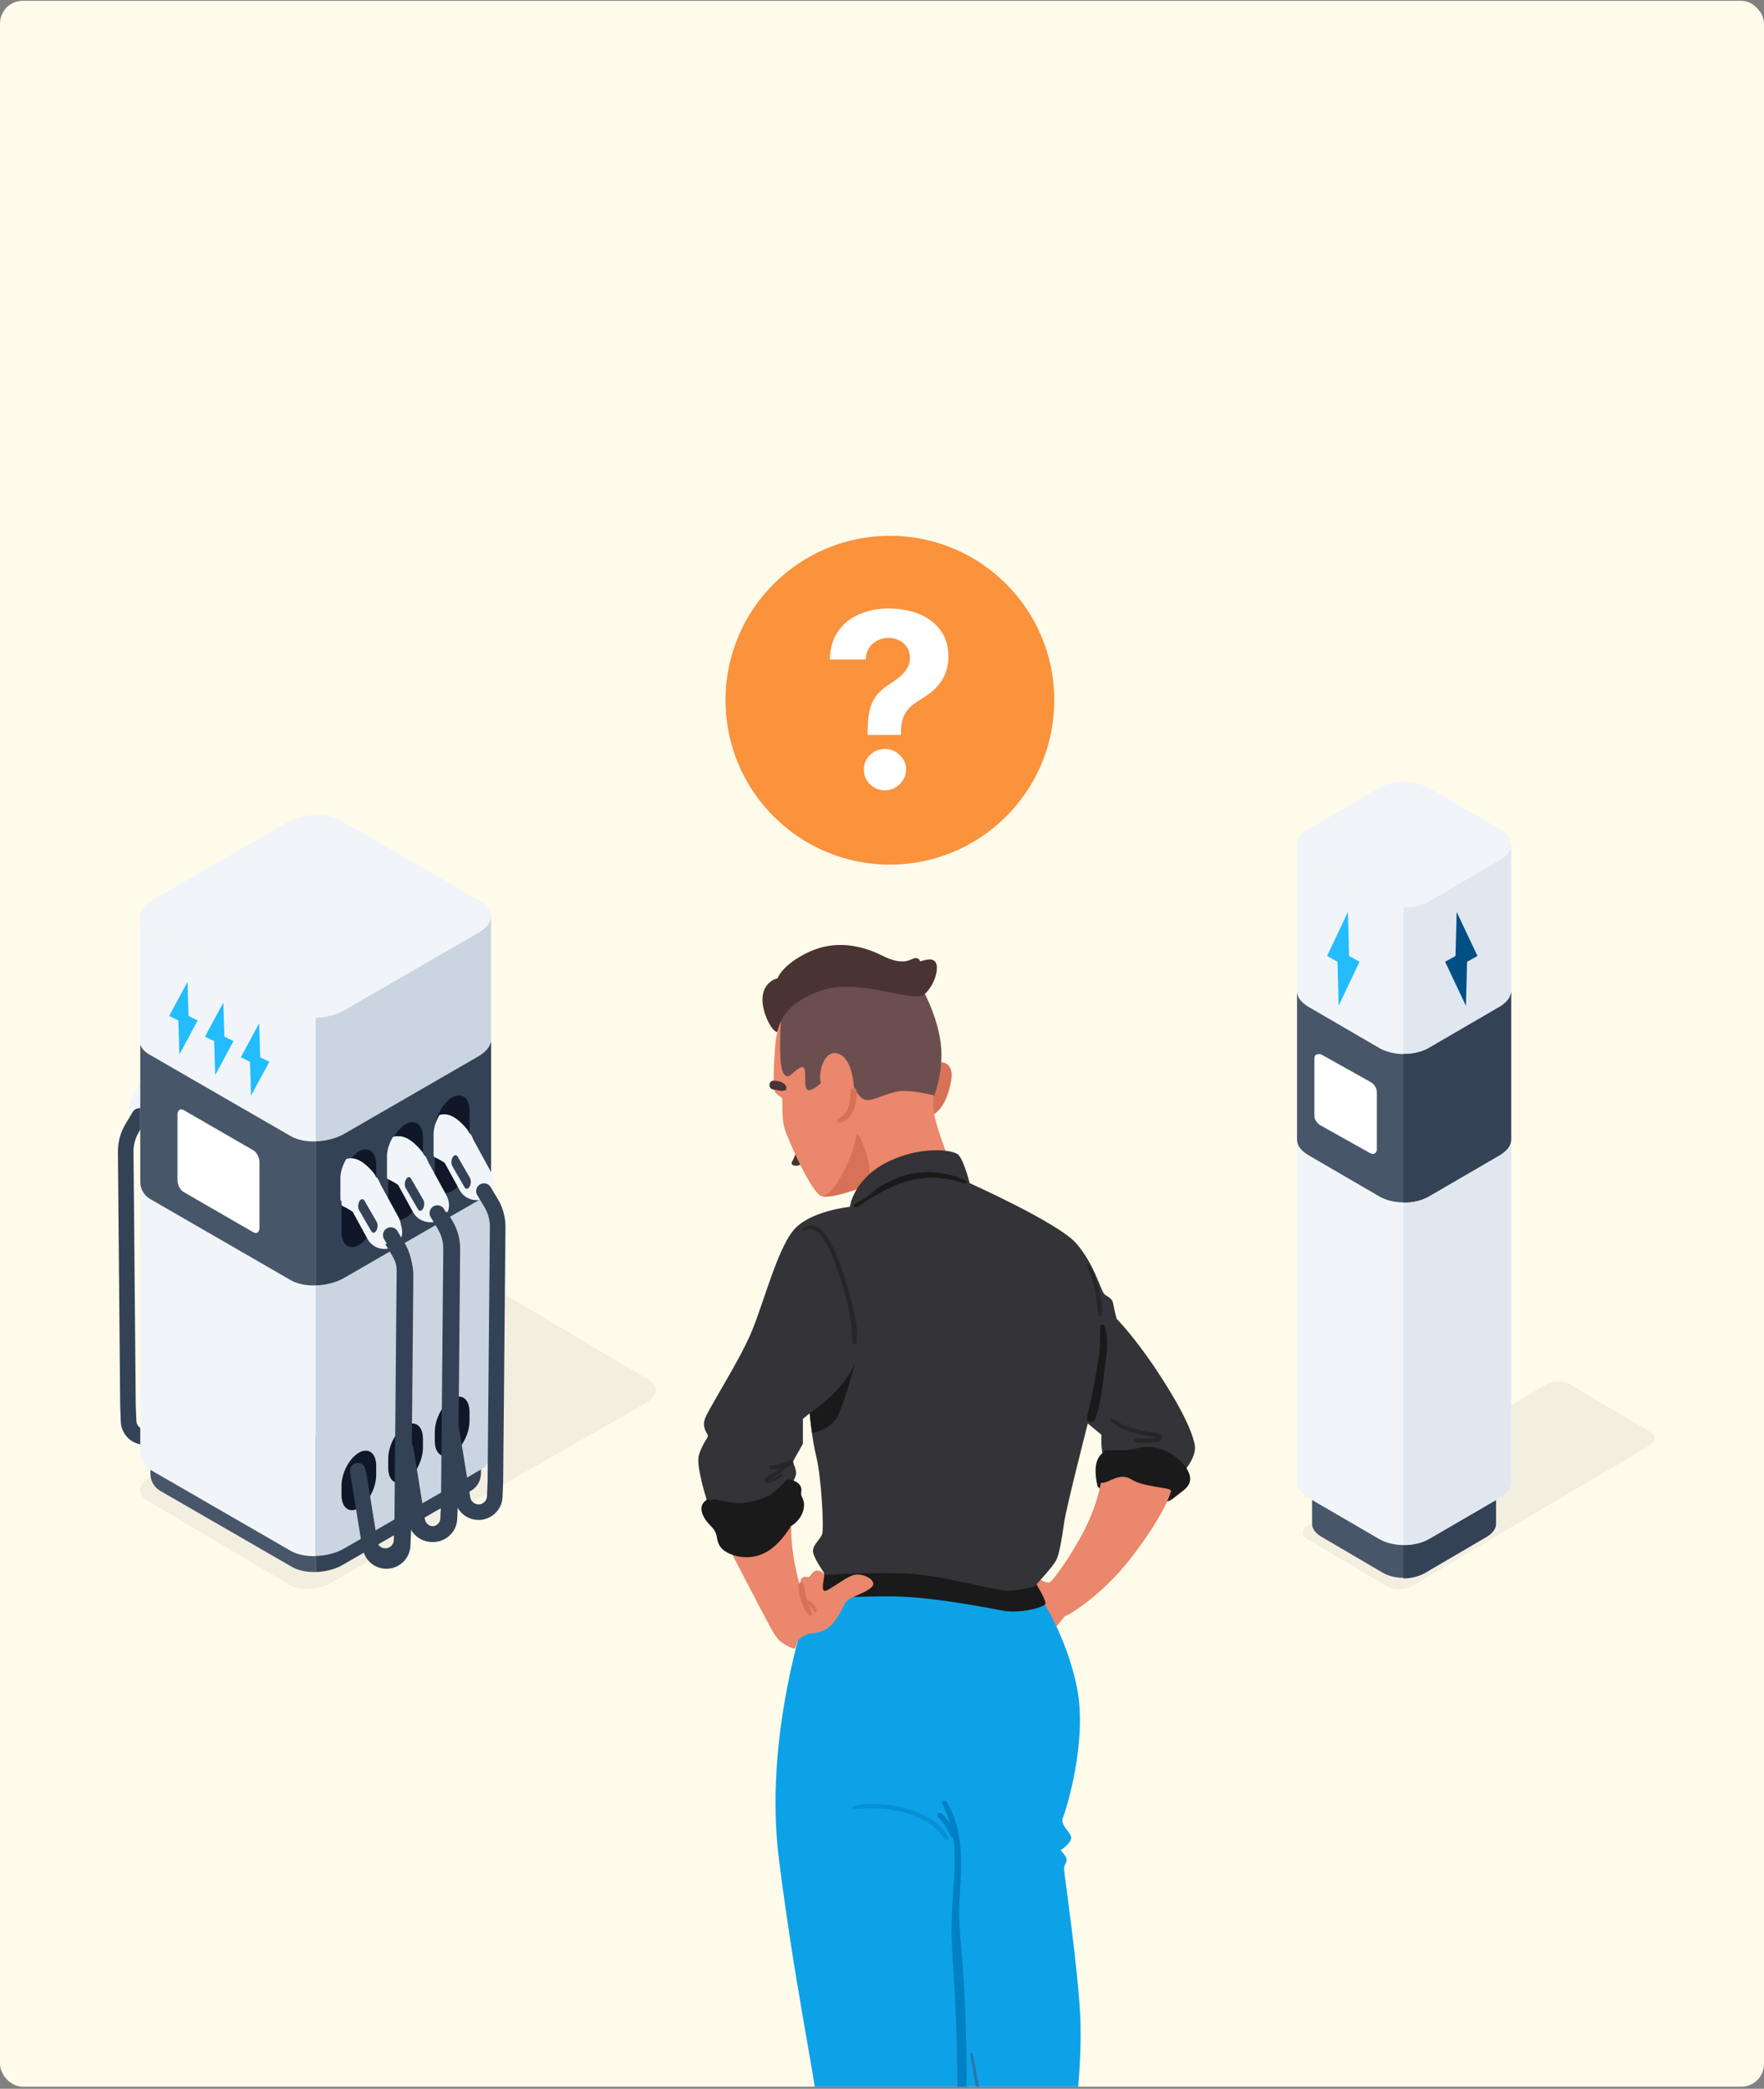 <svg width="620" height="734" viewBox="0 0 620 734" fill="none" xmlns="http://www.w3.org/2000/svg">
<rect x="0" y="0" width="620" height="734" fill="#808080" stroke="none"/>
<g clip-path="url(#clip0_394_103076)">
<rect y="0.277" width="620" height="733" rx="8" fill="#FFFBEB"/>
<circle cx="312.778" cy="246.055" r="57.778" fill="#FB923C"/>
<path d="M304.934 258.269V257.235C304.955 253.689 305.275 250.862 305.893 248.755C306.532 246.648 307.46 244.946 308.677 243.649C309.894 242.352 311.358 241.177 313.07 240.123C314.348 239.313 315.493 238.472 316.503 237.6C317.514 236.729 318.318 235.767 318.916 234.713C319.514 233.639 319.813 232.443 319.813 231.126C319.813 229.728 319.473 228.502 318.792 227.449C318.112 226.395 317.194 225.585 316.039 225.017C314.905 224.45 313.647 224.166 312.265 224.166C310.925 224.166 309.657 224.46 308.461 225.048C307.265 225.615 306.285 226.466 305.522 227.601C304.759 228.715 304.347 230.103 304.285 231.765H291.664C291.767 227.712 292.757 224.369 294.634 221.735C296.51 219.08 298.995 217.104 302.088 215.808C305.182 214.491 308.595 213.832 312.327 213.832C316.431 213.832 320.06 214.501 323.216 215.838C326.371 217.155 328.845 219.07 330.64 221.583C332.434 224.095 333.331 227.124 333.331 230.67C333.331 233.041 332.929 235.149 332.124 236.993C331.341 238.816 330.237 240.437 328.815 241.856C327.392 243.254 325.711 244.52 323.772 245.655C322.143 246.607 320.803 247.6 319.751 248.634C318.72 249.667 317.947 250.862 317.431 252.22C316.936 253.578 316.678 255.249 316.658 257.235V258.269H304.934ZM311.059 277.721C308.997 277.721 307.234 277.012 305.769 275.593C304.326 274.155 303.614 272.432 303.635 270.426C303.614 268.441 304.326 266.738 305.769 265.32C307.234 263.902 308.997 263.192 311.059 263.192C313.018 263.192 314.74 263.902 316.225 265.32C317.71 266.738 318.462 268.441 318.483 270.426C318.462 271.764 318.101 272.99 317.4 274.104C316.72 275.198 315.823 276.08 314.709 276.748C313.596 277.397 312.379 277.721 311.059 277.721Z" fill="white"/>
<g clip-path="url(#clip1_394_103076)">
<path d="M364.266 554.055C364.664 554.055 366.647 556.436 369.035 556.045C371.416 555.647 376.981 555.249 376.981 555.249L374.202 567.964C374.202 567.964 368.239 575.91 366.654 576.308C365.062 576.706 355.922 565.576 355.922 565.576L364.266 554.055Z" fill="#EA876C"/>
<path d="M365.604 561.225C365.604 561.225 374.88 574.73 378.554 593.181C382.229 611.639 374.83 635.826 373.6 638.69C372.371 641.561 376.877 644.02 376.465 646.075C376.052 648.122 372.769 650.176 372.769 650.176C372.769 650.176 374.411 651.817 374.816 653.047C375.228 654.277 373.991 655.094 373.991 656.736C373.991 658.378 378.888 691.186 379.691 708.819C380.502 726.453 377.204 748.181 377.609 750.235C378.014 752.289 379.244 754.336 379.244 755.565C379.244 756.795 378.831 756.795 378.831 758.842C378.831 760.889 388.228 812.155 393.537 837.586C398.846 863.016 397.595 896.635 396.771 902.377C395.946 908.12 395.129 909.35 395.534 911.397C395.939 913.451 396.756 925.747 396.749 931.077C396.749 936.408 396.749 938.05 395.925 939.28C395.1 940.509 383.21 946.65 378.284 946.238C373.359 945.825 365.988 939.67 365.576 938.441C365.164 937.211 362.1 923.06 362.1 919.784C362.1 916.5 368.263 906.663 368.263 905.434C368.263 904.204 358.838 891.482 357.203 885.334C355.569 879.179 349.058 808.239 343.742 789.368C343.742 789.368 350.664 859.086 351.475 873.848C352.285 888.61 354.325 905.427 354.318 909.528C354.311 913.629 351.851 917.73 352.669 919.364C353.486 921.006 354.716 925.107 355.945 929.208C357.175 933.309 355.526 939.457 354.709 940.282C353.891 941.099 344.047 941.916 335.433 940.267C326.826 938.618 322.313 933.7 322.313 933.7C322.313 933.7 319.043 921.397 314.942 917.296C314.942 917.296 314.125 914.837 315.355 910.736C316.584 906.635 318.226 905.405 317.409 902.129C316.591 898.845 305.539 870.955 298.19 831.175C290.841 791.394 288.815 753.668 287.593 741.777C286.37 729.886 279.014 695.436 273.712 652.784C268.41 610.132 283.3 566.741 283.3 566.741L299.306 549.42L365.569 561.24L365.604 561.225Z" fill="#0DA2E7"/>
<path d="M345.074 787.571C344.214 784.984 343.56 782.347 343.262 779.632C342.97 776.967 343.454 774.224 343.113 771.601C342.885 769.845 341.03 768.673 341.592 766.988C341.84 766.242 342.302 765.695 342.359 764.863C342.43 763.875 342.11 762.937 341.67 762.063C340.511 759.767 339.722 758.218 339.488 755.538C339.275 753.036 339.346 750.342 339.36 747.833C339.403 742.126 339.815 733.547 339.765 727.84C339.658 716.973 339.346 706.098 338.706 695.252C338.052 684.207 336.588 676.247 337.37 665.188C338.137 654.299 338.649 642.806 332.693 633.14C332.117 632.202 330.675 633.041 331.215 634C332.451 636.196 333.354 638.492 334.008 640.845C333.12 639.53 332.068 638.314 330.902 637.248C330.085 636.495 328.862 637.689 329.672 638.478C331.698 640.447 333.041 642.707 334.164 645.28C334.328 645.656 334.676 645.784 335.024 645.742C335.891 651.74 335.529 657.981 335.088 664.001C334.69 669.452 334.335 674.875 334.456 680.341C334.577 685.735 334.989 691.109 335.33 696.489C336.012 707.342 336.353 718.21 336.481 729.077C336.545 734.514 336.552 739.951 336.531 745.381C336.51 749.959 335.671 755.41 337.533 759.738C337.995 760.819 338.699 761.729 339.275 762.745C340.234 764.444 339.658 765.112 339.019 766.704C338.208 768.708 339.381 769.348 340.341 770.855C341.158 772.127 340.703 773.996 340.696 775.396C340.696 776.811 340.767 778.218 340.916 779.625C341.236 782.546 341.883 785.397 342.864 788.176C343.347 789.547 345.536 788.979 345.067 787.571H345.074Z" fill="#0080C5"/>
<path opacity="0.5" d="M333.309 645.456C330.416 640.389 325.028 637.56 319.634 635.84C313.415 633.857 306.343 633.182 299.939 634.703C299.392 634.83 299.491 635.754 300.074 635.705C306.229 635.172 312.171 635.264 318.148 637.055C323.472 638.647 329.037 641.277 331.894 646.288C332.413 647.198 333.827 646.38 333.309 645.463V645.456Z" fill="#0080C5"/>
<path opacity="0.5" d="M375.89 912.655C375.129 912.52 374.497 912.292 373.885 911.93C375.954 907.573 377.823 902.505 375.044 898.035C373.644 895.782 371.725 893.991 370.609 891.539C369.287 888.646 368.754 885.44 368.441 882.299C367.844 876.257 367.61 870.195 366.977 864.153C366.295 857.707 365.428 851.275 364.447 844.864C360.445 818.694 355.242 792.673 350.388 766.646C347.595 751.663 344.794 736.688 341.951 721.712C341.831 721.08 340.878 721.35 340.985 721.975C345.548 747.996 350.246 773.988 354.958 799.98C359.585 825.482 364.823 851.012 366.458 876.926C366.813 882.519 367.034 888.475 369.813 893.5C371.256 896.109 373.9 898.127 374.653 901.077C375.584 904.737 373.736 908.582 372.18 911.795C371.973 912.214 372.101 912.605 372.464 912.882C373.16 913.408 373.857 913.764 374.646 913.991C374.354 914.894 374.056 915.789 373.765 916.692C373.445 917.666 374.973 918.078 375.293 917.111C375.676 915.946 376.053 914.787 376.437 913.621C376.558 913.245 376.295 912.719 375.883 912.648L375.89 912.655Z" fill="#464C7B"/>
<path d="M333.81 375.002C332.957 373.531 331.294 372.948 329.709 373.552C329.347 373.694 329.14 373.943 329.055 374.227C328.451 374.341 327.897 374.782 327.833 375.557C327.456 380.198 326.354 384.64 325.686 389.224C325.672 389.324 325.672 389.416 325.672 389.508C325.537 389.58 325.402 389.651 325.26 389.715C323.689 390.44 324.819 393.19 326.454 392.543C331.081 390.71 333.014 385.734 334.037 381.193C334.478 379.238 334.876 376.829 333.817 375.002H333.81Z" fill="#D87257"/>
<path d="M324.532 348.193C324.532 348.193 330.894 359.714 330.894 370.447C330.894 381.179 326.921 388.329 326.921 388.329L298.704 395.479L283.6 393.489C283.6 393.489 274.858 382.359 273.266 373.617C271.674 364.874 278.433 341.825 278.433 341.427C278.433 341.029 307.048 341.427 307.048 341.427L324.532 348.186V348.193Z" fill="#6C4E4E"/>
<path d="M274.46 358.925C274.46 358.925 276.841 351.775 289.563 347.794C302.279 343.821 321.355 352.563 324.93 349.386C328.505 346.209 330.097 340.246 328.903 338.256C327.709 336.266 324.93 337.46 323.338 337.858C323.338 337.858 323.338 336.664 321.746 336.664C320.154 336.664 318.171 339.841 310.218 335.868C302.271 331.895 293.131 330.303 283.991 334.674C274.851 339.045 273.259 343.814 273.259 343.814C273.259 343.814 268.888 344.61 268.092 349.777C267.296 354.944 271.126 362.457 273.188 362.67L274.453 358.918L274.46 358.925Z" fill="#4A3333"/>
<path d="M278.659 407.697C278.524 407.924 278.375 408.159 278.304 408.414C278.232 408.67 278.232 408.969 278.389 409.182C278.538 409.388 278.794 409.495 279.036 409.559C280.031 409.815 281.161 409.545 281.907 408.834C282.653 408.123 282.994 407 282.731 406.005C282.561 405.358 282.12 404.761 281.502 404.512C280.805 404.235 279.967 404.456 279.697 405.166C279.37 406.033 279.135 406.865 278.652 407.69L278.659 407.697Z" fill="#4A3333"/>
<path d="M274.459 358.924C274.459 358.924 272.867 362.101 272.469 367.269C272.071 372.436 271.673 380.78 272.071 382.77C272.469 384.76 274.452 385.151 274.85 385.947C275.248 386.743 274.452 393.097 276.044 397.475C277.636 401.846 284.786 418.137 288.361 420.127C291.937 422.117 307.836 415.358 307.836 415.358L332.876 405.82C332.876 405.82 329.102 396.082 328.306 391.313C327.509 386.544 328.306 384.952 328.306 384.952C328.306 384.952 322.342 383.36 317.573 383.36C312.804 383.36 307.239 386.935 304.46 386.537C301.681 386.139 300.089 381.768 300.089 381.768C300.089 381.768 299.691 371.832 294.524 370.239C289.357 368.647 287.374 377.788 288.56 380.574C288.56 380.574 285.383 383.751 283.791 382.955C282.199 382.159 283.791 375.407 282.199 375.009C280.607 374.611 277.828 378.584 276.634 378.186C275.44 377.788 273.457 376.992 274.445 358.91L274.459 358.924Z" fill="#EA876C"/>
<path d="M305.657 413.964C306.055 413.566 305.657 408.399 304.065 404.028C302.473 399.657 301.684 398.463 301.286 398.463C300.888 398.463 300.49 404.426 296.119 412.372C292.445 419.046 290.455 420.397 288.5 420.183C291.627 421.633 302.608 417.461 306.475 415.912L305.65 413.964H305.657Z" fill="#D87257"/>
<path d="M301.128 383.473C301.057 382.08 299.017 382.073 298.96 383.473C298.818 386.935 298.456 391.49 294.753 392.976C294.042 393.26 294.042 394.483 294.952 394.433C299.742 394.163 301.334 387.325 301.135 383.48L301.128 383.473Z" fill="#D87257"/>
<path d="M271.954 379.749C269.928 379.699 269.936 382.812 271.954 382.89C273.233 382.94 274.747 383.651 275.956 383.139C276.24 383.018 276.453 382.613 276.432 382.314C276.268 380.346 273.539 379.791 271.961 379.756L271.954 379.749Z" fill="#4A3333"/>
<path d="M363.87 556.037C363.87 556.037 367.844 562.398 367.446 563.585C367.047 564.779 358.703 567.16 352.342 565.966C345.981 564.772 331.681 561.993 319.356 561.197C307.039 560.401 289.548 561.993 288.361 561.197C287.167 560.401 288.361 553.251 291.538 550.862C294.715 548.481 356.713 536.953 356.713 536.953L363.863 556.03L363.87 556.037Z" fill="#1A1A1A"/>
<path d="M256.375 544.317C256.375 544.317 267.896 566.57 270.284 570.941C272.665 575.312 273.461 576.506 276.248 578.091C279.027 579.683 279.425 579.285 279.425 579.285C279.425 579.285 280.221 577.295 280.221 576.904C280.221 576.513 282.602 574.523 284.194 574.125C285.786 573.727 290.157 574.125 293.334 569.754C296.511 565.383 296.511 563.393 298.103 562.206C299.695 561.012 306.049 559.029 306.845 557.039C307.641 555.049 303.27 552.668 300.086 553.464C296.909 554.26 290.946 559.427 289.752 559.029C288.558 558.631 289.752 554.26 289.752 553.464C289.752 552.668 288.16 551.872 286.973 551.872C285.786 551.872 284.592 554.253 284.194 554.253C283.796 554.253 283 553.855 282.204 554.253C281.408 554.651 281.01 556.634 281.01 556.634C281.01 556.634 276.638 541.928 278.629 531.992C280.619 522.056 256.375 544.309 256.375 544.309V544.317Z" fill="#EA876C"/>
<path d="M298.694 424.101C298.694 424.101 299.888 414.563 311.41 408.6C322.931 402.637 334.857 403.831 336.84 405.821C338.83 407.811 340.813 415.757 340.813 415.757C340.813 415.757 371.809 429.666 378.17 436.816C384.531 443.967 386.912 453.505 388.106 454.699C389.301 455.893 390.885 455.893 391.284 458.274C391.682 460.655 392.478 463.441 392.478 463.441C392.478 463.441 398.441 469.404 406.387 481.323C414.333 493.243 418.704 501.992 419.898 507.55C421.092 513.115 413.139 520.265 413.139 520.265L388.099 515.098C388.099 515.098 387.104 508.936 387.104 506.953V504.174L382.335 500.201C382.335 500.201 374.787 529.612 373.991 535.17C373.195 540.735 372.399 545.902 371.212 548.283C370.018 550.664 363.664 557.423 363.664 557.423C363.664 557.423 358.099 559.015 354.126 559.015C350.153 559.015 331.872 553.848 320.344 553.052C308.815 552.256 290.144 553.45 290.144 553.45C290.144 553.45 286.171 547.885 285.773 545.504C285.375 543.123 288.154 541.133 288.95 539.143C289.746 537.153 288.552 518.481 286.96 512.12C285.368 505.759 284.579 496.619 284.579 496.619L282.198 498.609V507.351L278.623 513.712C278.623 513.712 279.817 516.093 279.817 517.685C279.817 519.277 277.038 523.649 277.038 524.835C277.038 526.022 278.232 525.632 278.232 527.216C278.232 528.801 275.851 534.367 271.871 536.357C267.898 538.347 259.553 535.561 255.58 533.578C251.607 531.588 248.821 528.411 248.821 528.411C248.821 528.411 244.45 515.297 245.644 511.324C246.838 507.351 248.821 505.361 248.821 504.565C248.821 503.769 246.831 502.184 247.627 499C248.423 495.823 259.944 478.331 264.315 467.606C268.687 456.874 273.058 439.787 278.623 432.637C284.188 425.487 298.694 424.094 298.694 424.094V424.101Z" fill="#333338"/>
<path d="M294.92 496.625C297.699 489.866 300.485 479.141 300.485 479.141C296.114 489.34 284.7 496.476 284.586 496.625C284.586 496.625 284.856 499.724 285.396 503.562C287.962 503.079 292.902 501.522 294.92 496.625Z" fill="#1A1A1A"/>
<path opacity="0.5" d="M277.876 513.058C275.616 513.968 273.562 514.728 271.117 515.027C270.314 515.126 270.306 516.192 271.117 516.285C271.977 516.377 272.872 516.377 273.768 516.285C273.149 516.811 272.503 517.315 271.813 517.785C271.017 518.318 268.864 518.979 268.814 520.137C268.714 522.589 273.96 519.583 274.727 518.908C275.147 518.538 274.585 517.799 274.123 518.126C273.149 518.822 272.09 519.483 270.953 519.874C269.83 520.265 270.385 520.023 271.095 519.618C271.543 519.37 271.984 519.099 272.417 518.822C273.803 517.927 275.182 516.903 276.369 515.723C277.144 515.46 277.89 515.126 278.558 514.693C279.354 514.174 278.857 512.66 277.869 513.058H277.876Z" fill="#1A1A1A"/>
<path d="M282.538 528.005C282.41 527.053 281.962 526.378 281.664 525.51C281.379 524.672 281.827 523.869 281.614 522.938C281.166 521.011 279.219 520.308 277.527 519.888C277.179 519.803 276.887 519.881 276.674 520.045C276.496 520.08 276.312 520.18 276.141 520.358C274.819 521.729 273.547 523.179 272.054 524.366C270.086 525.93 267.726 526.754 265.323 527.387C262.935 528.012 260.498 528.432 258.024 528.154C255.7 527.891 253.426 527.245 251.123 526.847C250.49 526.74 250.014 527.088 249.801 527.543C249.623 527.053 249.019 526.662 248.479 526.996C244.833 529.206 247.05 533.3 249.246 535.624C250.092 536.52 250.995 537.359 251.492 538.51C251.933 539.548 251.99 540.678 252.31 541.751C252.871 543.635 254.143 544.829 255.863 545.696C259.773 547.672 264.506 547.721 268.458 545.852C272.431 543.969 275.253 540.422 277.648 536.854C277.762 536.683 277.826 536.506 277.84 536.342C280.789 534.8 282.978 531.296 282.545 528.005H282.538Z" fill="#1A1A1A"/>
<path d="M413.653 512.32C410.86 510.053 407.306 508.517 403.575 508.425C401.308 508.368 399.254 509.114 397.043 509.448C394.3 509.868 391.528 509.505 388.777 509.576C388.237 509.591 387.896 509.989 387.825 510.408C384.179 512.732 384.932 518.709 385.728 522.114C385.792 522.377 385.963 522.562 386.176 522.675C386.275 522.903 386.481 523.109 386.808 523.223C388.479 523.827 390.248 523.848 392.011 524.061C394.008 524.296 395.97 524.715 397.932 525.149C401.322 525.902 404.669 526.712 408.117 527.146C408.301 527.48 408.657 527.736 409.19 527.736C411.052 527.736 412.253 526.67 413.596 525.575C415.032 524.403 417.001 523.223 417.854 521.574C419.552 518.276 416.155 514.36 413.66 512.334L413.653 512.32Z" fill="#1A1A1A"/>
<path opacity="0.5" d="M407.496 503.861C406.381 503.314 404.618 503.321 403.41 503.108C401.967 502.852 400.531 502.582 399.117 502.212C396.004 501.402 393.381 500.066 390.68 498.381C390.289 498.14 389.927 498.673 390.211 498.993C392.777 501.871 396.885 503.165 400.524 504.01C401.192 504.167 406.608 505.084 406.615 505.126C406.643 505.61 399.934 505.418 399.181 505.347C398.178 505.254 398.214 506.768 399.181 506.896C400.837 507.109 402.493 507.145 404.156 506.996C405.208 506.896 406.679 506.889 407.624 506.349C408.754 505.702 408.634 504.423 407.503 503.868L407.496 503.861Z" fill="#1A1A1A"/>
<path d="M388.21 466.029C387.926 465.211 386.697 465.325 386.675 466.235C386.611 468.85 386.739 471.445 386.512 474.053C386.27 476.811 385.78 479.54 385.303 482.269C384.863 484.771 384.436 487.28 383.932 489.768C383.384 492.504 382.546 495.205 382.062 497.948C381.728 499.825 384.173 500.457 384.877 498.723C386.938 493.648 387.365 487.65 388.082 482.262C388.772 477.081 390.001 471.103 388.218 466.022L388.21 466.029Z" fill="#1A1A1A"/>
<path opacity="0.5" d="M299.535 458.31C298.44 453.783 297.04 449.284 295.476 444.891C293.984 440.705 289.115 426.817 282.313 431.607C281.802 431.97 282.235 432.738 282.811 432.453C287.068 430.342 289.805 435.716 291.333 438.793C293.024 442.198 294.247 445.808 295.377 449.433C296.486 452.98 297.559 456.555 298.362 460.187C299.215 464.053 299.371 467.841 299.627 471.765C299.691 472.696 300.928 472.653 301.041 471.765C301.603 467.387 300.565 462.553 299.535 458.317V458.31Z" fill="#1A1A1A"/>
<path opacity="0.5" d="M386.255 453.348C385.537 450.314 384.457 447.4 383.121 444.592C382.815 443.945 381.891 444.514 382.168 445.146C383.398 447.897 384.336 450.754 384.962 453.704C385.537 456.447 385.367 459.39 386.049 462.069C386.184 462.595 387.037 462.631 387.151 462.069C387.705 459.376 386.881 455.985 386.255 453.348Z" fill="#1A1A1A"/>
<path d="M338.841 414.562C332.48 411.783 324.974 410.994 318.158 413.02C314.995 413.958 311.882 415.316 309.125 417.142C307.703 418.08 306.445 419.189 305.144 420.284C303.638 421.549 301.804 422.011 300.319 423.241C299.807 423.66 300.368 424.385 300.916 424.271C302.501 423.937 303.332 422.793 304.619 421.904C305.962 420.98 307.419 420.184 308.84 419.395C311.797 417.761 314.832 416.289 318.073 415.309C324.846 413.247 331.869 413.425 338.55 415.707C339.921 416.176 340.128 415.131 338.834 414.569L338.841 414.562Z" fill="#1A1A1A"/>
<path d="M287.091 565.867C286.573 564.296 285.4 562.469 283.602 562.327C283.58 562.27 283.559 562.206 283.545 562.149C283.019 560.422 282.863 558.667 282.514 556.904C282.301 555.824 280.595 556.087 280.609 557.16C280.659 560.479 282.01 565.277 284.462 567.644C284.853 568.02 285.492 567.644 285.364 567.118C285.094 566.023 284.639 564.985 284.206 563.941C285.059 564.445 285.578 565.412 286.125 566.272C286.438 566.762 287.29 566.457 287.099 565.86L287.091 565.867Z" fill="#D87257"/>
<path d="M386.918 521.068C386.918 521.068 385.724 529.81 379.37 540.94C373.009 552.071 369.434 555.646 369.036 556.044C368.638 556.442 372.561 567.963 374.203 567.963C374.999 567.963 386.918 561.204 397.651 547.294C408.383 533.385 411.56 525.041 411.56 523.847C411.56 522.653 402.022 522.653 397.651 519.874C393.28 517.095 389.705 521.466 386.918 521.068Z" fill="#EA876C"/>
<path d="M279.501 408.414C279.458 408.414 279.458 408.479 279.501 408.479C279.544 408.479 279.544 408.414 279.501 408.414Z" fill="#4A3333"/>
</g>
<path fill-rule="evenodd" clip-rule="evenodd" d="M62.788 382.238L57.529 391.836C55.746 395.091 51.655 396.286 48.4 394.502C45.145 392.719 44.582 388.961 46.366 385.706L52.48 374.547C53.04 373.525 53.225 372.331 54.218 371.72C54.218 371.72 54.249 370.793 57.093 368.101C60.417 364.956 62.834 364.867 64.625 365.402C66.09 367.939 66.744 370.362 66.699 372.343C66.697 372.464 66.702 379.034 66.699 379.154C66.647 380.535 66.589 379.969 64.605 381.114C63.256 381.893 62.788 382.238 62.788 382.238Z" fill="#F1F5F9"/>
<path fill-rule="evenodd" clip-rule="evenodd" d="M60.004 380.28C59.481 379.374 58.689 379.275 58.236 380.06L53.922 387.532C53.469 388.316 53.526 389.688 54.049 390.594C54.572 391.5 55.364 391.599 55.817 390.814L60.131 383.342C60.584 382.558 60.527 381.186 60.004 380.28Z" fill="#344256"/>
<path fill-rule="evenodd" clip-rule="evenodd" d="M47.714 493.902L47.937 499.392C48 500.911 49.2 502.137 50.716 502.228C52.237 502.319 53.573 501.246 53.816 499.745C56.085 485.691 57.892 474.52 57.892 474.52C58.135 473.027 59.539 472.011 61.031 472.252C62.528 472.493 63.543 473.901 63.3 475.393C63.3 475.393 61.498 486.565 59.224 500.619C58.534 504.897 54.715 507.956 50.391 507.697C46.062 507.437 42.636 503.943 42.462 499.613C42.325 496.182 42.238 494.08 42.238 494.08C42.238 494.051 42.238 494.022 42.238 493.994C42.238 493.994 41.611 423.509 41.441 404.801C41.412 401.346 42.335 397.949 44.109 394.984C45.357 392.898 46.645 390.748 46.645 390.748C47.422 389.451 49.108 389.028 50.405 389.805C51.698 390.582 52.125 392.265 51.348 393.563C51.348 393.563 50.06 395.713 48.812 397.799C47.553 399.899 46.897 402.305 46.922 404.752L47.714 493.902Z" fill="#344256"/>
<path fill-rule="evenodd" clip-rule="evenodd" d="M163.595 455.766C167.836 453.318 174.262 453.052 177.934 455.172L227.933 484.84C231.606 486.961 231.143 490.67 226.903 493.118L116.115 556.363C111.875 558.811 105.449 559.078 101.777 556.958L51.778 527.289C48.105 525.169 48.567 521.459 52.807 519.011L163.595 455.766Z" fill="black" fill-opacity="0.05"/>
<path fill-rule="evenodd" clip-rule="evenodd" d="M120.42 549.918C120.42 549.918 154.31 530.351 165.506 523.889C167.697 522.623 169.047 520.285 169.047 517.754C169.047 505.772 169.047 471.578 169.047 471.578C168.729 473.359 167.288 475.168 164.775 476.619L120.42 502.228C117.694 503.8 114.241 504.646 110.915 504.727V552.417C114.241 552.337 117.694 551.491 120.42 549.918Z" fill="#344256"/>
<path fill-rule="evenodd" clip-rule="evenodd" d="M110.898 552.406V504.716C107.819 504.791 104.851 504.212 102.666 502.952L55.764 475.873C54.17 474.951 53.205 473.788 52.851 472.535V517.865C52.851 520.35 54.177 522.648 56.329 523.89L102.666 550.643C104.851 551.903 107.819 552.482 110.898 552.406Z" fill="#48566A"/>
<path fill-rule="evenodd" clip-rule="evenodd" d="M100.823 289.013C106.39 285.799 114.826 285.45 119.648 288.234L169.421 316.97C174.242 319.754 173.636 324.624 168.069 327.838L120.998 355.014C115.431 358.228 106.997 358.579 102.175 355.795L52.402 327.058C47.58 324.274 48.185 319.404 53.752 316.19L100.823 289.013Z" fill="#F1F5F9"/>
<path fill-rule="evenodd" clip-rule="evenodd" d="M120.997 544.13C120.997 544.13 157.407 523.107 169.06 516.381C171.252 515.115 172.602 512.776 172.602 510.246V322.477C172.264 324.364 170.735 326.286 168.068 327.826L120.997 355.002C118.104 356.672 114.439 357.568 110.91 357.654V546.782C114.439 546.695 118.104 545.799 120.997 544.13Z" fill="#CBD5E1"/>
<path fill-rule="evenodd" clip-rule="evenodd" d="M110.898 546.836V357.709C107.63 357.789 104.48 357.175 102.162 355.838L52.388 327.099C50.696 326.123 49.672 324.888 49.297 323.559V510.427C49.297 512.912 50.623 515.207 52.775 516.45L102.162 544.964C104.48 546.303 107.63 546.917 110.898 546.836Z" fill="#F1F5F9"/>
<path fill-rule="evenodd" clip-rule="evenodd" d="M120.997 449.037C120.997 449.037 157.407 428.017 169.06 421.289C171.252 420.023 172.602 417.684 172.602 415.154V365.9C172.264 367.79 170.735 369.71 168.068 371.25L120.997 398.428C118.104 400.095 114.439 400.993 110.91 401.08V451.69C114.439 451.605 118.104 450.707 120.997 449.037Z" fill="#344256"/>
<path fill-rule="evenodd" clip-rule="evenodd" d="M110.898 451.715V401.105C107.63 401.184 104.48 400.57 102.162 399.232L52.388 370.496C50.696 369.517 49.672 368.283 49.297 366.953V415.305C49.297 417.79 50.623 420.087 52.775 421.329L102.162 449.844C104.48 451.181 107.63 451.796 110.898 451.715Z" fill="#48566A"/>
<path fill-rule="evenodd" clip-rule="evenodd" d="M62.376 391.707C62.376 390.116 63.344 389.385 64.536 390.073L89.035 404.218C90.227 404.906 91.195 406.755 91.195 408.345V431.388C91.195 432.977 90.227 433.708 89.035 433.02L64.536 418.876C63.344 418.187 62.376 416.338 62.376 414.749V391.707Z" fill="white"/>
<path fill-rule="evenodd" clip-rule="evenodd" d="M120.026 416.285C120.026 411.796 122.76 406.573 126.126 404.629C129.493 402.686 132.227 404.751 132.227 409.241V425.845C132.227 430.334 129.493 435.556 126.126 437.5C122.76 439.444 120.026 437.378 120.026 432.889V416.285Z" fill="#0F1729"/>
<path fill-rule="evenodd" clip-rule="evenodd" d="M120.026 522.145C120.026 517.655 122.76 512.432 126.126 510.489C129.493 508.545 132.227 510.611 132.227 515.1V518.305C132.227 522.795 129.493 528.017 126.126 529.96C122.76 531.904 120.026 529.839 120.026 525.349V522.145Z" fill="#0F1729"/>
<path fill-rule="evenodd" clip-rule="evenodd" d="M136.448 406.734C136.448 402.245 139.182 397.022 142.548 395.079C145.915 393.135 148.648 395.201 148.648 399.69V416.294C148.648 420.784 145.915 426.006 142.548 427.949C139.182 429.893 136.448 427.828 136.448 423.338V406.734Z" fill="#0F1729"/>
<path fill-rule="evenodd" clip-rule="evenodd" d="M136.448 512.594C136.448 508.104 139.182 502.882 142.548 500.938C145.915 498.994 148.648 501.06 148.648 505.55V508.754C148.648 513.244 145.915 518.466 142.548 520.41C139.182 522.353 136.448 520.288 136.448 515.798V512.594Z" fill="#0F1729"/>
<path fill-rule="evenodd" clip-rule="evenodd" d="M152.823 397.306C152.823 392.817 155.557 387.595 158.923 385.651C162.29 383.707 165.023 385.773 165.023 390.262V406.867C165.023 411.356 162.29 416.578 158.923 418.522C155.557 420.465 152.823 418.4 152.823 413.911L152.823 397.306Z" fill="#0F1729"/>
<path fill-rule="evenodd" clip-rule="evenodd" d="M152.823 503.168C152.823 498.678 155.557 493.456 158.923 491.512C162.29 489.568 165.023 491.634 165.023 496.124V499.328C165.023 503.818 162.29 509.04 158.923 510.984C155.557 512.928 152.823 510.862 152.823 506.372V503.168Z" fill="#0F1729"/>
<path fill-rule="evenodd" clip-rule="evenodd" d="M140.384 416.369L145.642 425.967C147.426 429.222 151.517 430.417 154.772 428.633C158.027 426.85 158.59 423.092 156.806 419.837L150.692 408.678C150.132 407.655 149.947 406.462 148.953 405.851C148.953 405.851 148.923 404.924 146.079 402.232C142.755 399.086 140.338 398.997 138.547 399.532C137.082 402.07 136.428 404.493 136.473 406.474C136.475 406.595 136.47 413.165 136.473 413.285C136.525 414.666 136.583 414.1 138.567 415.245C139.916 416.024 140.384 416.369 140.384 416.369Z" fill="#F1F5F9"/>
<path fill-rule="evenodd" clip-rule="evenodd" d="M143.168 414.408C143.691 413.503 144.483 413.404 144.936 414.189L149.25 421.661C149.703 422.445 149.646 423.817 149.123 424.723C148.6 425.629 147.808 425.727 147.355 424.943L143.041 417.471C142.588 416.687 142.645 415.314 143.168 414.408Z" fill="#344256"/>
<path fill-rule="evenodd" clip-rule="evenodd" d="M155.458 528.029L155.235 533.519C155.172 535.038 153.971 536.264 152.456 536.355C150.935 536.446 149.599 535.373 149.356 533.872C147.087 519.818 145.279 508.647 145.279 508.647C145.037 507.154 143.632 506.138 142.141 506.379C140.644 506.62 139.629 508.028 139.872 509.52C139.872 509.52 141.674 520.692 143.948 534.746C144.638 539.024 148.457 542.083 152.781 541.824C157.11 541.564 160.535 538.07 160.71 533.74C160.846 530.309 160.934 528.207 160.934 528.207C160.934 528.178 160.934 528.149 160.934 528.121C160.934 528.121 161.561 457.636 161.731 438.928C161.76 435.473 160.837 432.076 159.063 429.111C157.815 427.025 156.527 424.875 156.527 424.875C155.75 423.578 154.064 423.155 152.767 423.932C151.474 424.709 151.047 426.392 151.824 427.69C151.824 427.69 153.112 429.84 154.36 431.926C155.619 434.026 156.274 436.432 156.25 438.879L155.458 528.029Z" fill="#344256"/>
<path fill-rule="evenodd" clip-rule="evenodd" d="M123.931 425.795L129.189 435.393C130.973 438.647 135.064 439.843 138.319 438.059C141.574 436.275 142.136 432.518 140.353 429.263L134.239 418.103C133.678 417.081 133.493 415.888 132.5 415.276C132.5 415.276 132.47 414.35 129.626 411.658C126.302 408.512 123.885 408.423 122.094 408.958C120.629 411.496 119.974 413.919 120.019 415.9C120.022 416.021 120.017 422.59 120.019 422.711C120.072 424.092 120.13 423.526 122.114 424.671C123.462 425.45 123.931 425.795 123.931 425.795Z" fill="#F1F5F9"/>
<path fill-rule="evenodd" clip-rule="evenodd" d="M126.715 423.836C127.238 422.931 128.03 422.832 128.483 423.616L132.797 431.089C133.25 431.873 133.193 433.245 132.67 434.151C132.147 435.057 131.355 435.155 130.902 434.371L126.588 426.899C126.135 426.114 126.192 424.742 126.715 423.836Z" fill="#344256"/>
<path fill-rule="evenodd" clip-rule="evenodd" d="M139.005 537.458L138.782 542.949C138.718 544.468 137.518 545.694 136.002 545.784C134.482 545.876 133.146 544.803 132.903 543.302C130.634 529.248 128.826 518.076 128.826 518.076C128.583 516.584 127.179 515.568 125.688 515.809C124.191 516.05 123.176 517.457 123.419 518.95C123.419 518.95 125.221 530.121 127.495 544.175C128.185 548.453 132.004 551.513 136.328 551.253C140.657 550.994 144.082 547.5 144.257 543.17C144.393 539.739 144.481 537.636 144.481 537.636C144.481 537.608 144.481 537.579 144.481 537.551C144.481 537.551 145.107 467.066 145.278 448.358C145.307 444.902 144.384 441.505 142.61 438.541C141.361 436.455 140.074 434.305 140.074 434.305C139.297 433.008 137.611 432.585 136.313 433.362C135.021 434.139 134.594 435.822 135.371 437.119C135.371 437.119 136.658 439.269 137.907 441.355C139.165 443.455 139.821 445.861 139.797 448.309L139.005 537.458Z" fill="#344256"/>
<path fill-rule="evenodd" clip-rule="evenodd" d="M94.664 373.11L91.444 371.535L91.086 359.564L84.645 371.535L87.865 373.11L88.223 385.081L94.664 373.11Z" fill="#22BCFF"/>
<path fill-rule="evenodd" clip-rule="evenodd" d="M82.07 365.847L78.85 364.271L78.492 352.301L72.051 364.271L75.272 365.847L75.629 377.817L82.07 365.847Z" fill="#22BCFF"/>
<path fill-rule="evenodd" clip-rule="evenodd" d="M69.484 358.585L66.264 357.01L65.906 345.039L59.465 357.01L62.686 358.585L63.043 370.556L69.484 358.585Z" fill="#22BCFF"/>
<path fill-rule="evenodd" clip-rule="evenodd" d="M156.306 408.643L161.564 418.241C163.348 421.495 167.439 422.69 170.694 420.906C173.949 419.123 174.511 415.366 172.728 412.11L166.614 400.951C166.053 399.929 165.868 398.735 164.875 398.124C164.875 398.124 164.845 397.198 162.001 394.506C158.677 391.36 156.26 391.271 154.469 391.806C153.004 394.343 152.349 396.766 152.394 398.747C152.397 398.868 152.392 405.438 152.394 405.558C152.447 406.94 152.505 406.373 154.489 407.519C155.837 408.297 156.306 408.643 156.306 408.643Z" fill="#F1F5F9"/>
<path fill-rule="evenodd" clip-rule="evenodd" d="M159.09 406.682C159.613 405.776 160.405 405.678 160.858 406.462L165.172 413.934C165.625 414.719 165.568 416.091 165.045 416.996C164.522 417.902 163.73 418.001 163.277 417.216L158.963 409.744C158.51 408.96 158.567 407.588 159.09 406.682Z" fill="#344256"/>
<path fill-rule="evenodd" clip-rule="evenodd" d="M171.38 520.302L171.157 525.793C171.093 527.311 169.893 528.537 168.377 528.628C166.857 528.719 165.521 527.646 165.278 526.145C163.009 512.091 161.201 500.92 161.201 500.92C160.958 499.427 159.554 498.411 158.063 498.653C156.566 498.894 155.551 500.301 155.794 501.794C155.794 501.794 157.596 512.965 159.87 527.019C160.56 531.297 164.379 534.357 168.703 534.097C173.032 533.838 176.457 530.344 176.632 526.013C176.768 522.582 176.856 520.48 176.856 520.48C176.856 520.451 176.856 520.423 176.856 520.394C176.856 520.394 177.482 449.91 177.653 431.201C177.682 427.746 176.759 424.349 174.985 421.385C173.736 419.299 172.449 417.149 172.449 417.149C171.672 415.851 169.986 415.429 168.688 416.206C167.396 416.982 166.969 418.666 167.746 419.963C167.746 419.963 169.033 422.113 170.282 424.199C171.54 426.299 172.196 428.705 172.172 431.153L171.38 520.302Z" fill="#344256"/>
<path fill-rule="evenodd" clip-rule="evenodd" d="M139.931 416.369L145.189 425.967C146.973 429.222 151.064 430.417 154.319 428.633C157.574 426.85 158.136 423.092 156.353 419.837L150.239 408.678C149.678 407.655 149.493 406.462 148.5 405.851C148.5 405.851 148.47 404.924 145.626 402.232C142.302 399.086 139.885 398.997 138.094 399.532C136.629 402.07 135.974 404.493 136.019 406.474C136.022 406.595 136.017 413.165 136.019 413.285C136.072 414.666 136.13 414.1 138.114 415.245C139.462 416.024 139.931 416.369 139.931 416.369Z" fill="#F1F5F9"/>
<path fill-rule="evenodd" clip-rule="evenodd" d="M142.715 414.408C143.238 413.503 144.03 413.404 144.483 414.189L148.797 421.661C149.25 422.445 149.193 423.817 148.67 424.723C148.147 425.629 147.355 425.727 146.902 424.943L142.588 417.471C142.135 416.687 142.192 415.314 142.715 414.408Z" fill="#344256"/>
<path fill-rule="evenodd" clip-rule="evenodd" d="M155.005 528.029L154.782 533.519C154.718 535.038 153.518 536.264 152.002 536.355C150.482 536.446 149.146 535.373 148.903 533.872C146.634 519.818 144.826 508.646 144.826 508.646C144.583 507.154 143.179 506.138 141.688 506.379C140.191 506.62 139.176 508.028 139.419 509.52C139.419 509.52 141.221 520.692 143.495 534.746C144.185 539.024 148.004 542.083 152.328 541.824C156.657 541.564 160.082 538.07 160.257 533.74C160.393 530.309 160.481 528.207 160.481 528.207C160.481 528.178 160.481 528.149 160.481 528.121C160.481 528.121 161.107 457.636 161.278 438.928C161.307 435.473 160.384 432.076 158.61 429.111C157.361 427.025 156.074 424.875 156.074 424.875C155.297 423.578 153.611 423.155 152.313 423.932C151.021 424.709 150.594 426.392 151.371 427.69C151.371 427.69 152.658 429.84 153.907 431.926C155.165 434.026 155.821 436.432 155.797 438.879L155.005 528.029Z" fill="#344256"/>
<path fill-rule="evenodd" clip-rule="evenodd" d="M123.548 424.094L128.807 433.692C130.59 436.946 134.681 438.142 137.936 436.357C141.191 434.574 141.754 430.817 139.97 427.561L133.856 416.402C133.296 415.38 133.111 414.187 132.117 413.575C132.117 413.575 132.087 412.649 129.243 409.957C125.919 406.811 123.502 406.722 121.711 407.257C120.246 409.795 119.592 412.218 119.637 414.198C119.639 414.32 119.634 420.889 119.637 421.01C119.689 422.391 119.747 421.824 121.731 422.97C123.08 423.748 123.548 424.094 123.548 424.094Z" fill="#F1F5F9"/>
<path fill-rule="evenodd" clip-rule="evenodd" d="M126.324 422.135C126.847 421.229 127.639 421.131 128.092 421.915L132.406 429.387C132.859 430.172 132.802 431.544 132.279 432.45C131.756 433.355 130.964 433.454 130.511 432.67L126.197 425.197C125.744 424.413 125.801 423.041 126.324 422.135Z" fill="#344256"/>
<path fill-rule="evenodd" clip-rule="evenodd" d="M138.622 535.755L138.399 541.246C138.336 542.765 137.136 543.991 135.62 544.081C134.099 544.172 132.763 543.099 132.52 541.598C130.251 527.544 128.444 516.373 128.444 516.373C128.201 514.88 126.796 513.864 125.305 514.106C123.808 514.347 122.793 515.754 123.036 517.247C123.036 517.247 124.838 528.418 127.112 542.472C127.802 546.75 131.621 549.81 135.945 549.55C140.274 549.291 143.7 545.797 143.874 541.467C144.01 538.036 144.098 535.933 144.098 535.933C144.098 535.904 144.098 535.876 144.098 535.848C144.098 535.848 144.725 465.363 144.895 446.654C144.924 443.199 144.001 439.802 142.227 436.838C140.979 434.752 139.691 432.602 139.691 432.602C138.914 431.304 137.228 430.882 135.931 431.659C134.638 432.435 134.211 434.119 134.988 435.416C134.988 435.416 136.276 437.566 137.524 439.652C138.783 441.752 139.439 444.158 139.414 446.606L138.622 535.755Z" fill="#344256"/>
<path fill-rule="evenodd" clip-rule="evenodd" d="M543.263 486.613C545.697 485.208 549.386 485.055 551.495 486.272L580.196 503.303C582.304 504.52 582.039 506.65 579.605 508.055L496.168 557.382C493.734 558.787 490.046 558.94 487.938 557.723L459.236 540.692C457.128 539.475 457.393 537.345 459.827 535.94L543.263 486.613Z" fill="black" fill-opacity="0.05"/>
<path d="M525.797 522.896C525.797 524.526 524.578 526.155 522.545 527.377L500.998 540.005C496.932 542.449 490.021 542.449 485.956 540.005L464.409 527.377C462.376 526.155 461.156 524.526 461.156 522.896V535.524C461.156 537.154 462.376 538.783 464.409 540.005L485.956 552.633C490.021 555.077 496.932 555.077 500.998 552.633L522.545 540.005C524.578 538.783 525.797 537.154 525.797 535.524V522.896Z" fill="#48566A"/>
<path d="M522.553 527.377L501.006 540.005C498.973 541.227 496.127 542.041 493.281 542.041V554.669C496.127 554.669 498.973 553.854 501.006 552.632L522.553 540.005C524.585 538.783 525.805 537.153 525.805 535.524V524.525H525.399C524.992 525.34 523.772 526.562 522.553 527.377Z" fill="#344256"/>
<path d="M455.875 296.82C455.875 298.857 457.095 300.486 459.534 302.116L484.74 316.78C489.618 319.632 497.343 319.632 502.221 316.78L527.427 302.116C529.867 300.486 531.086 298.857 531.086 296.82V520.86C531.086 522.897 529.867 524.526 527.427 526.155L502.221 540.82C497.343 543.671 489.618 543.671 484.74 540.82L459.534 526.155C457.095 524.526 455.875 522.897 455.875 520.86V296.82Z" fill="#F1F5F9"/>
<path d="M527.427 291.526L502.221 276.861C497.343 274.01 489.618 274.01 484.74 276.861L459.534 291.526C454.655 294.377 454.655 299.265 459.534 302.117L484.74 316.781C489.618 319.632 497.343 319.632 502.221 316.781L527.427 302.117C532.306 299.265 532.306 294.377 527.427 291.526Z" fill="#F1F5F9"/>
<path d="M527.431 302.116L502.225 316.78C499.786 318.41 496.534 318.817 493.281 318.817V542.857C496.534 542.857 499.786 542.042 502.225 540.82L527.431 526.155C529.871 524.526 531.09 522.897 531.09 520.86V296.82C531.09 298.857 529.871 300.486 527.431 302.116Z" fill="#E1E7EF"/>
<path d="M477.821 337.963L474.162 335.926L473.755 320.447L466.438 335.926L470.096 337.963L470.503 353.442L477.821 337.963Z" fill="#22BCFF"/>
<path d="M531.086 348.297C531.086 350.334 529.867 351.963 527.427 353.592L502.221 368.257C497.343 371.108 489.618 371.108 484.74 368.257L459.534 353.592C457.095 351.963 455.875 350.334 455.875 348.297V400.437C455.875 402.474 457.095 404.103 459.534 405.732L484.74 420.397C489.618 423.248 497.343 423.248 502.221 420.397L527.427 405.732C529.867 404.103 531.086 402.474 531.086 400.437V348.297Z" fill="#48566A"/>
<path d="M531.09 348.324C531.08 350.35 529.861 351.972 527.431 353.595L502.225 368.26C499.734 369.716 496.499 370.429 493.281 370.397V422.537C496.499 422.569 499.734 421.856 502.225 420.4L527.431 405.735C529.861 404.112 531.08 402.49 531.09 400.464V348.324Z" fill="#344256"/>
<path d="M464.416 370.551L481.897 380.327C483.117 381.142 483.93 382.364 483.93 383.994V403.953C483.93 405.175 482.71 405.99 481.491 405.175L464.009 395.399C462.79 394.585 461.977 393.362 461.977 392.14V371.773C461.977 370.551 463.196 370.144 464.416 370.551Z" fill="white"/>
<path d="M507.914 337.963L511.573 335.926L511.98 320.447L519.297 335.926L515.639 337.963L515.232 353.442L507.914 337.963Z" fill="#005085"/>
<path d="M516.45 403.545C512.791 405.582 509.539 404.36 509.539 400.694V378.29C509.539 374.624 512.791 369.736 516.45 367.292C520.109 365.255 523.362 366.477 523.362 370.143V392.547C523.362 396.213 520.516 401.101 516.45 403.545Z" fill="#344256"/>
</g>
<defs>
<clipPath id="clip0_394_103076">
<rect y="0.277" width="620" height="733" rx="8" fill="white"/>
</clipPath>
<clipPath id="clip1_394_103076">
<rect width="174.588" height="645.21" fill="white" transform="translate(245.438 332.066)"/>
</clipPath>
</defs>
</svg>
